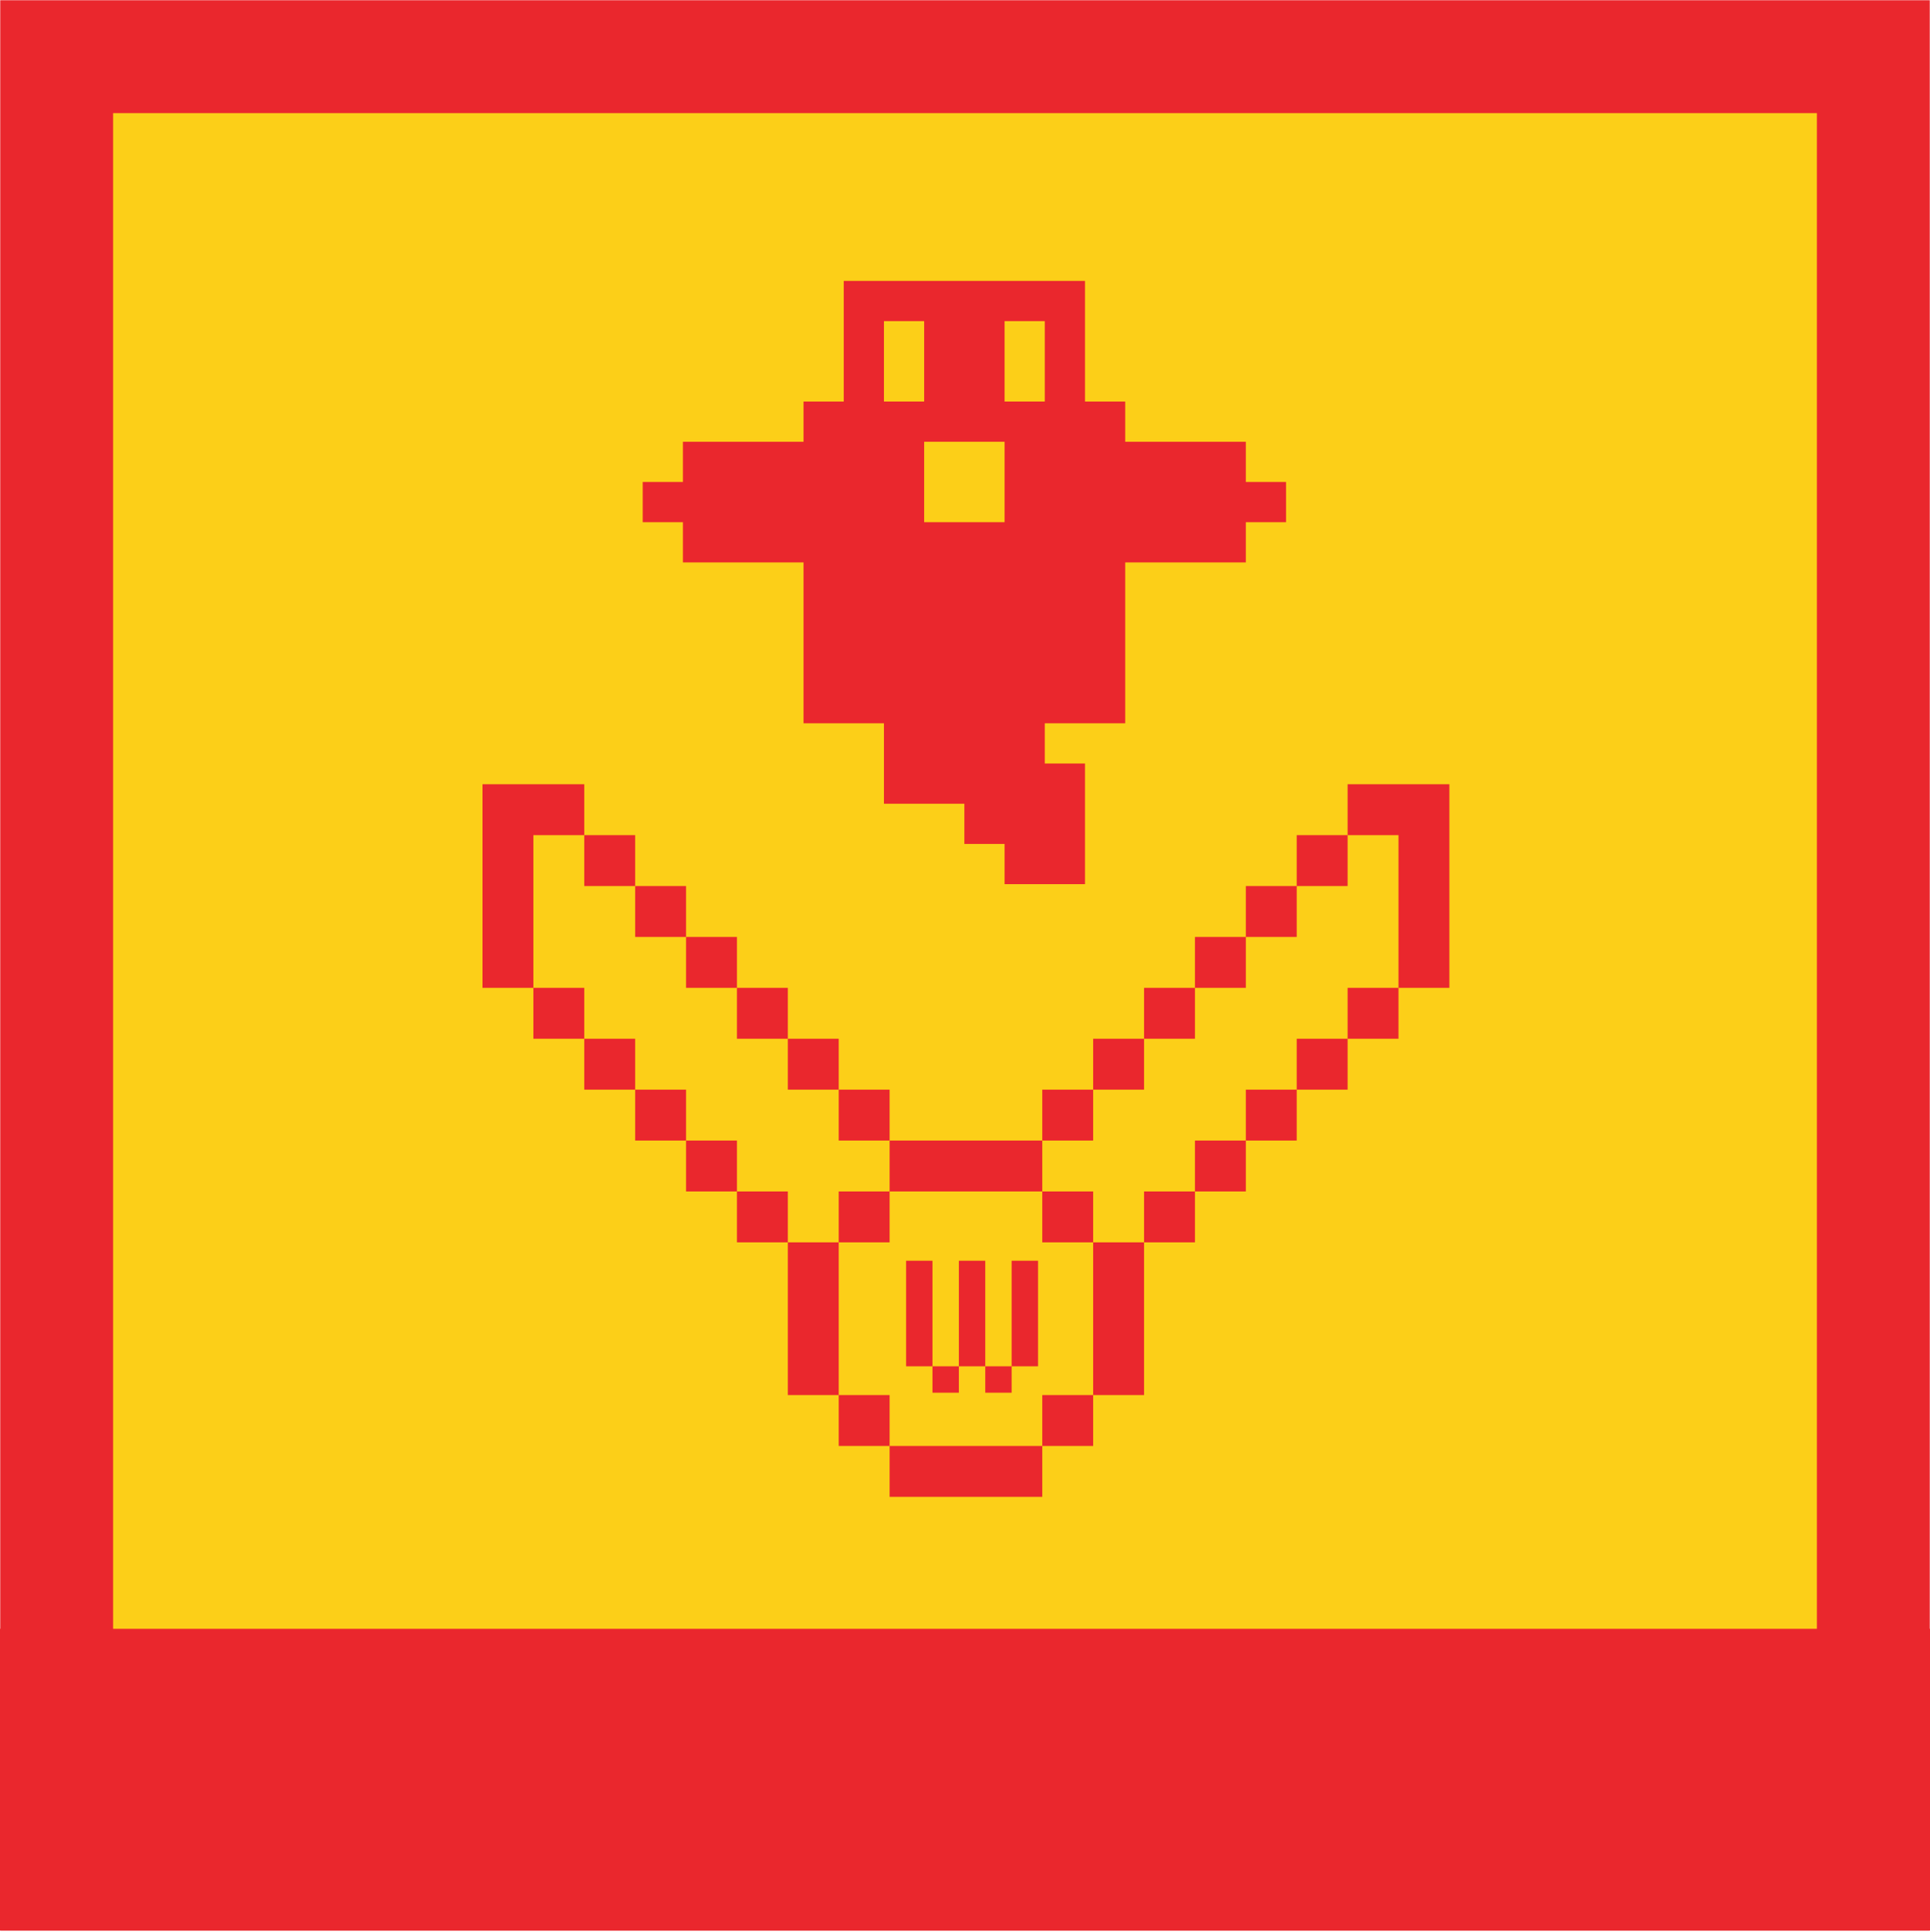 <svg height="1025" viewBox="0 0 1024 1025" width="1024" xmlns="http://www.w3.org/2000/svg" xmlns:xlink="http://www.w3.org/1999/xlink"><defs><path id="a" d="m0 0h1024v1024h-1024z"/><mask id="b" fill="#fff" height="1024" width="1024" x="0" y="0"><use xlink:href="#a"/></mask></defs><g fill="none" fill-rule="evenodd"><use fill="#fccf18" mask="url(#b)" stroke="#ea272d" stroke-width="120" xlink:href="#a"/><g fill="#ea272d"><path d="m0 864h1024v160h-1024z"/><path d="m494.75 738.75v-14h14v14zm28 0v-14h14v14zm-42-14v-56h14v56zm28 0v-56h14v56zm28 0v-56h14v56z"/><path d="m337 470v27h27v-27zm-27-27v27h27v-27zm-27 81v27h27v-27zm27 27v27h27v-27zm27 27v27h27v-27zm27 27v27h27v-27zm27 27v27h27v-27zm-27-135v27h27v-27zm27 27v27h27v-27zm27 27v27h27v-27zm27 27v27h27v-27zm27 27v27h27v-27zm27 0v27h27v-27zm27 0v27h27v-27zm-54 162v27h27v-27zm27 0v27h27v-27zm27 0v27h27v-27zm54-108v27h27v-27zm-27-27v27h27v-27zm27 54v27h27v-27zm135-270v27h27v-27zm27 0v27h27v-27zm-459 0v27h27v-27zm-27 0v27h27v-27zm0 27v27h27v-27zm0 27v27h27v-27zm0 27v27h27v-27zm486-27v27h27v-27zm0-27v27h27v-27zm0 54v27h27v-27zm-162 216v27h27v-27zm-162-54v27h27v-27zm0 27v27h27v-27zm0 27v27h27v-27zm135 27v27h27v-27zm-108-108v27h27v-27zm0 108v27h27v-27zm216-270v27h27v-27zm27-27v27h27v-27zm27 81v27h27v-27zm-27 27v27h27v-27zm-27 27v27h27v-27zm-27 27v27h27v-27zm-27 27v27h27v-27zm27-135v27h27v-27zm-27 27v27h27v-27zm-27 27v27h27v-27zm-27 27v27h27v-27z"/><path d="m533 277v-42.667h-42.667v42.667zm-42.667-64v-42.667h-21.333v42.667zm64 0v-42.667h-21.333v42.667zm-21.333 256v-21.333h-21.333v-21.333h-42.667v-42.667h-42.667v-85.333h-64v-21.333h-21.333v-21.333h21.333v-21.333h64v-21.333h21.333v-64h128v64h21.333v21.333h64v21.333h21.333v21.333h-21.333v21.333h-64v85.333h-42.667v21.333h21.333v64z"/></g></g></svg>